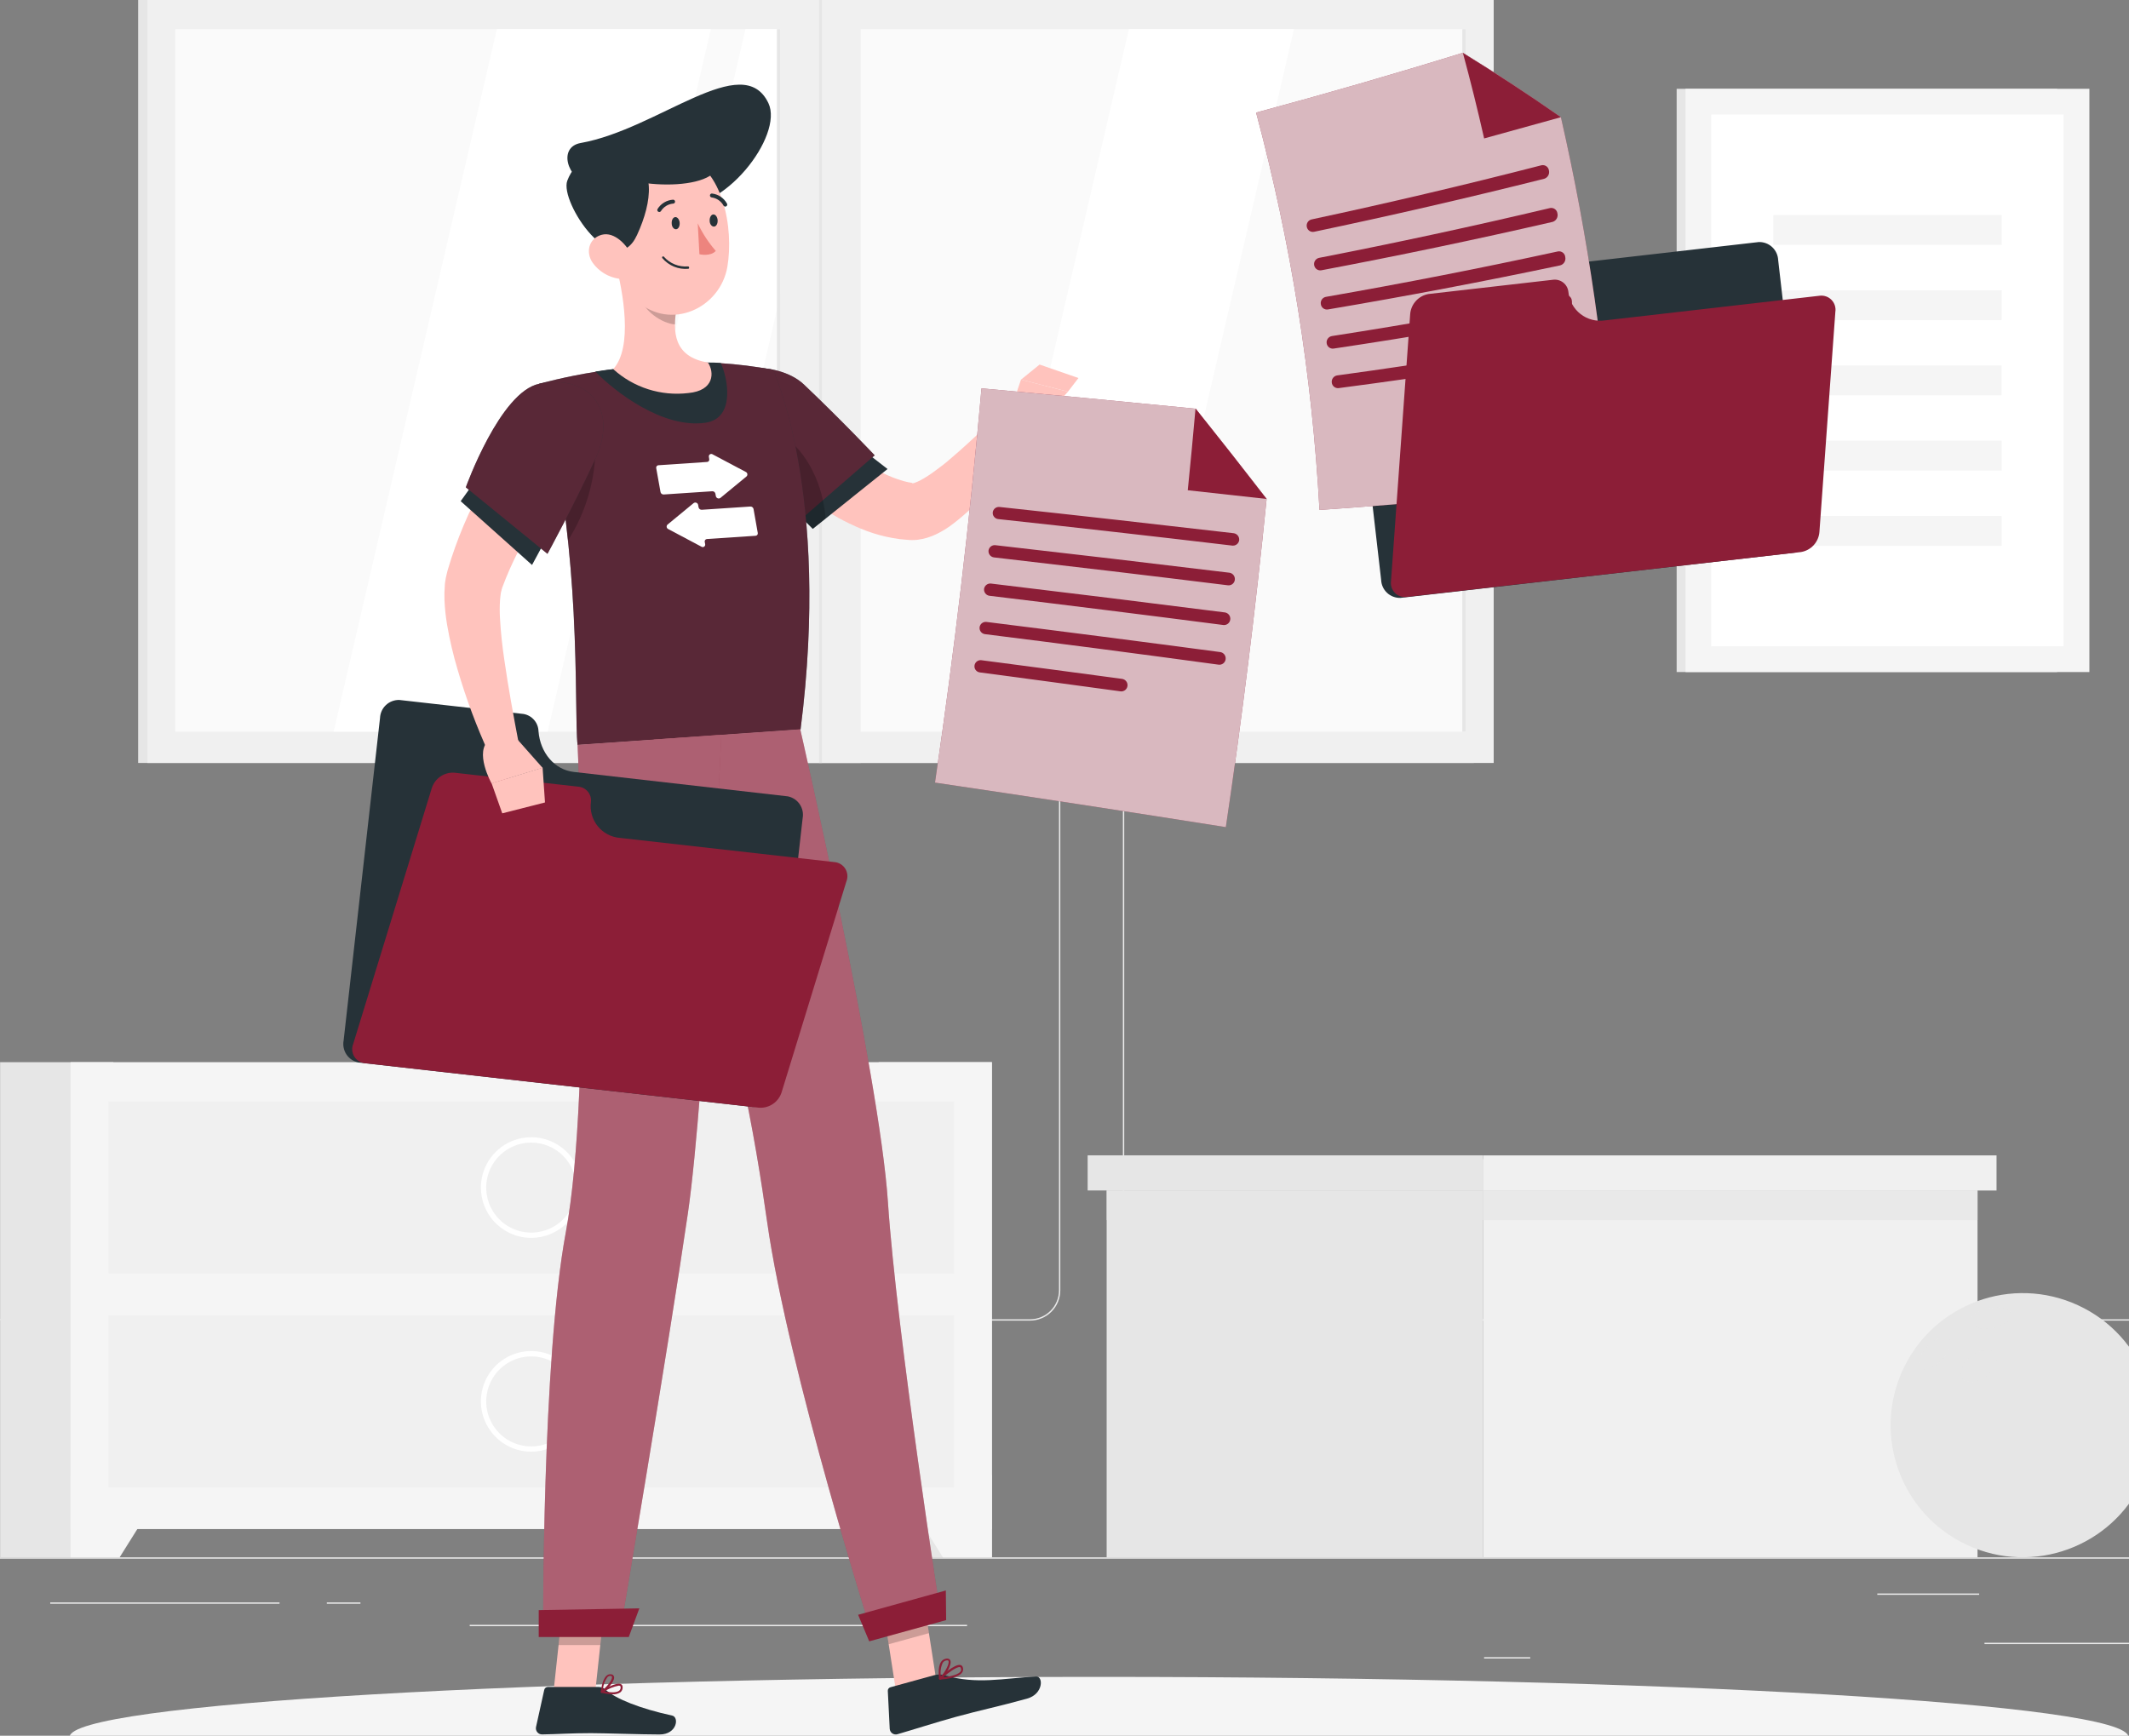 <svg width="401" height="327" viewBox="0 0 401 327" fill="none" xmlns="http://www.w3.org/2000/svg">
<rect x="0" y="0" width="401" height="327" fill="#808080" stroke="none"/>
<g clip-path="url(#clip0_55850_2388)">
<path d="M457 293.4H-43V293.65H457V293.4Z" fill="#EBEBEB"/>
<path d="M406.901 309.49H373.781V309.74H406.901V309.49Z" fill="#EBEBEB"/>
<path d="M288.221 312.21H279.531V312.46H288.221V312.21Z" fill="#EBEBEB"/>
<path d="M372.78 300.21H353.59V300.46H372.78V300.21Z" fill="#EBEBEB"/>
<path d="M52.651 301.89H9.461V302.14H52.651V301.89Z" fill="#EBEBEB"/>
<path d="M67.889 301.89H61.559V302.14H67.889V301.89Z" fill="#EBEBEB"/>
<path d="M182.149 306.11H88.469V306.36H182.149V306.11Z" fill="#EBEBEB"/>
<path d="M194.001 248.8H0.911C-0.602 248.797 -2.052 248.195 -3.12 247.124C-4.189 246.054 -4.789 244.603 -4.789 243.09V-28.34C-4.776 -29.844 -4.17 -31.282 -3.103 -32.342C-2.035 -33.401 -0.593 -33.997 0.911 -34H194.001C195.515 -34 196.968 -33.398 198.039 -32.328C199.109 -31.257 199.711 -29.804 199.711 -28.29V243.09C199.711 244.604 199.109 246.057 198.039 247.128C196.968 248.198 195.515 248.8 194.001 248.8ZM0.911 -33.8C-0.535 -33.797 -1.922 -33.221 -2.943 -32.197C-3.965 -31.174 -4.539 -29.786 -4.539 -28.34V243.09C-4.539 244.536 -3.965 245.924 -2.943 246.947C-1.922 247.971 -0.535 248.547 0.911 248.55H194.001C195.448 248.547 196.835 247.971 197.859 246.948C198.882 245.924 199.458 244.537 199.461 243.09V-28.34C199.458 -29.787 198.882 -31.174 197.859 -32.198C196.835 -33.221 195.448 -33.797 194.001 -33.8H0.911Z" fill="#EBEBEB"/>
<path d="M410.31 248.8H217.21C215.696 248.797 214.246 248.195 213.175 247.125C212.105 246.054 211.503 244.604 211.5 243.09V-28.34C211.516 -29.845 212.124 -31.283 213.193 -32.342C214.262 -33.402 215.705 -33.998 217.21 -34H410.31C411.812 -33.995 413.252 -33.398 414.317 -32.338C415.382 -31.279 415.987 -29.842 416 -28.34V243.09C416 244.601 415.401 246.05 414.335 247.121C413.268 248.191 411.821 248.795 410.31 248.8ZM217.21 -33.8C215.763 -33.797 214.375 -33.221 213.352 -32.198C212.329 -31.174 211.753 -29.787 211.75 -28.34V243.09C211.753 244.537 212.329 245.924 213.352 246.948C214.375 247.971 215.763 248.547 217.21 248.55H410.31C411.757 248.547 413.145 247.971 414.168 246.948C415.191 245.924 415.767 244.537 415.77 243.09V-28.34C415.767 -29.787 415.191 -31.174 414.168 -32.198C413.145 -33.221 411.757 -33.797 410.31 -33.8H217.21Z" fill="#EBEBEB"/>
<path d="M277.6 -0.39H26.02V143.74H277.6V-0.39Z" fill="#E6E6E6"/>
<path d="M281.34 -0.39H27.77V143.74H281.34V-0.39Z" fill="#F0F0F0"/>
<path d="M276.109 137.85V5.49L33.009 5.49V137.85L276.109 137.85Z" fill="#FAFAFA"/>
<path d="M62.84 137.85L93.59 5.49H133.89L103.15 137.85H62.84Z" fill="white"/>
<path d="M109.672 137.85L140.412 5.49H158.612L127.872 137.85H109.672Z" fill="white"/>
<path d="M181.891 137.85L212.631 5.49H243.721L212.981 137.85H181.891Z" fill="white"/>
<path d="M276.102 137.85V5.49H275.432V137.85H276.102Z" fill="#E6E6E6"/>
<path d="M162.11 -0.39H147V143.74H162.11V-0.39Z" fill="#F0F0F0"/>
<path d="M147 137.85V5.49H146.33V137.85H147Z" fill="#E6E6E6"/>
<path d="M154.819 -0.39H154.289V143.74H154.819V-0.39Z" fill="#E6E6E6"/>
<path d="M186.83 200.11H165.5V293.39H186.83V200.11Z" fill="#E6E6E6"/>
<path d="M177.6 293.4H186.83V277.92H167.91L177.6 293.4Z" fill="#F5F5F5"/>
<path d="M21.349 200.11H0.02V293.39H21.349V200.11Z" fill="#E6E6E6"/>
<path d="M186.829 200.11H13.289V288.07H186.829V200.11Z" fill="#F5F5F5"/>
<path d="M22.529 293.4H13.289V277.92H32.219L22.529 293.4Z" fill="#F5F5F5"/>
<path d="M179.671 207.51H20.461V239.95H179.671V207.51Z" fill="#F0F0F0"/>
<path d="M100.058 233.21C98.183 233.21 96.35 232.654 94.79 231.612C93.231 230.57 92.016 229.088 91.299 227.356C90.582 225.623 90.394 223.716 90.761 221.877C91.128 220.038 92.031 218.349 93.358 217.023C94.685 215.698 96.375 214.796 98.215 214.431C100.054 214.066 101.961 214.255 103.693 214.974C105.425 215.694 106.905 216.91 107.945 218.47C108.986 220.031 109.54 221.865 109.538 223.74C109.535 226.253 108.536 228.661 106.758 230.437C104.98 232.213 102.571 233.21 100.058 233.21ZM100.058 215.26C98.381 215.26 96.741 215.757 95.347 216.689C93.952 217.621 92.865 218.945 92.224 220.495C91.582 222.044 91.414 223.749 91.741 225.394C92.068 227.039 92.876 228.55 94.062 229.736C95.248 230.922 96.759 231.73 98.404 232.057C100.049 232.384 101.754 232.216 103.303 231.574C104.853 230.933 106.177 229.846 107.109 228.451C108.041 227.057 108.538 225.417 108.538 223.74C108.538 221.491 107.645 219.334 106.054 217.744C104.464 216.153 102.307 215.26 100.058 215.26Z" fill="white"/>
<path d="M179.671 247.79H20.461V280.23H179.671V247.79Z" fill="#F0F0F0"/>
<path d="M100.058 273.49C98.183 273.49 96.35 272.934 94.791 271.892C93.232 270.85 92.017 269.37 91.3 267.638C90.582 265.905 90.394 263.999 90.76 262.16C91.126 260.321 92.029 258.632 93.355 257.306C94.681 255.981 96.37 255.078 98.209 254.712C100.048 254.346 101.954 254.534 103.686 255.251C105.418 255.969 106.899 257.184 107.94 258.743C108.982 260.302 109.538 262.135 109.538 264.01C109.535 266.523 108.536 268.933 106.759 270.71C104.981 272.488 102.572 273.487 100.058 273.49ZM100.058 255.54C98.38 255.54 96.741 256.037 95.346 256.97C93.951 257.902 92.864 259.227 92.223 260.777C91.581 262.327 91.414 264.033 91.742 265.678C92.07 267.323 92.879 268.834 94.065 270.02C95.252 271.205 96.764 272.012 98.41 272.338C100.056 272.664 101.761 272.495 103.31 271.851C104.86 271.208 106.183 270.12 107.114 268.724C108.044 267.328 108.54 265.687 108.538 264.01C108.535 261.762 107.641 259.608 106.051 258.02C104.461 256.432 102.305 255.54 100.058 255.54Z" fill="white"/>
<path d="M208.44 293.4H279.32V224.29H208.44V293.4Z" fill="#E6E6E6"/>
<path d="M372.47 224.28H279.32V293.39H372.47V224.28Z" fill="#F0F0F0"/>
<g style="mix-blend-mode:multiply" opacity="0.7">
<path d="M208.439 229.86L372.469 229.86V218.4L208.439 218.4V229.86Z" fill="#E6E6E6"/>
</g>
<path d="M204.859 224.28H279.309V217.66H204.859V224.28Z" fill="#E6E6E6"/>
<path d="M376.05 217.67H279.32V224.29H376.05V217.67Z" fill="#F0F0F0"/>
<path d="M403.562 278.958C409.336 266.489 403.909 251.7 391.441 245.926C378.972 240.151 364.183 245.578 358.409 258.047C352.634 270.515 358.061 285.304 370.529 291.079C382.998 296.853 397.787 291.427 403.562 278.958Z" fill="#E6E6E6"/>
<g style="mix-blend-mode:multiply" opacity="0.7">
<path d="M375.339 250.18C373.249 250.57 371.389 250.05 371.199 249.02C371.009 247.99 372.559 246.85 374.659 246.46C376.759 246.07 378.609 246.59 378.799 247.62C378.989 248.65 377.439 249.79 375.339 250.18Z" fill="#E6E6E6"/>
</g>
<g style="mix-blend-mode:multiply" opacity="0.7">
<path d="M365.765 256.273C367.255 254.749 367.858 252.922 367.111 252.192C366.365 251.462 364.552 252.106 363.062 253.631C361.571 255.155 360.968 256.983 361.715 257.712C362.461 258.442 364.274 257.798 365.765 256.273Z" fill="#E6E6E6"/>
</g>
<g style="mix-blend-mode:multiply" opacity="0.7">
<path d="M374.168 259.24C372.468 260.53 370.448 260.73 369.658 259.69C368.868 258.65 369.598 256.76 371.298 255.47C372.998 254.18 374.998 254 375.808 255C376.618 256 375.868 258 374.168 259.24Z" fill="#E6E6E6"/>
</g>
<path d="M387.471 16.73H315.801V126.61H387.471V16.73Z" fill="#E6E6E6"/>
<path d="M393.539 16.73H317.469V126.61H393.539V16.73Z" fill="#F5F5F5"/>
<path d="M388.68 121.76V21.58L322.31 21.58V121.76H388.68Z" fill="white"/>
<path d="M377 74.48V68.86H333.99V74.48H377Z" fill="#F5F5F5"/>
<path d="M377.012 60.31V54.69H334.002V60.31H377.012Z" fill="#F5F5F5"/>
<path d="M377.012 46.13V40.51H334.002V46.13H377.012Z" fill="#F5F5F5"/>
<path d="M377.012 88.65V83.03H334.002V88.65H377.012Z" fill="#F5F5F5"/>
<path d="M377.012 102.83V97.21H334.002V102.83H377.012Z" fill="#F5F5F5"/>
<path d="M206.999 338.56C314.082 338.56 400.889 333.492 400.889 327.24C400.889 320.988 314.082 315.92 206.999 315.92C99.917 315.92 13.109 320.988 13.109 327.24C13.109 333.492 99.917 338.56 206.999 338.56Z" fill="#F5F5F5"/>
<path d="M168.75 318.54L176.33 316.45L173.51 298.34L165.93 300.43L168.75 318.54Z" fill="#FFC3BD"/>
<path d="M104.258 318.73H112.118L114.078 300.52H106.218L104.258 318.73Z" fill="#FFC3BD"/>
<path d="M112.769 317.82H103.179C103.022 317.821 102.871 317.874 102.749 317.973C102.627 318.071 102.543 318.207 102.509 318.36L100.959 325.36C100.923 325.53 100.925 325.706 100.967 325.875C101.008 326.044 101.087 326.202 101.197 326.336C101.308 326.471 101.447 326.579 101.605 326.652C101.762 326.725 101.935 326.762 102.109 326.76C105.189 326.71 107.449 326.52 111.329 326.52C113.719 326.52 120.929 326.77 124.229 326.77C127.529 326.77 127.959 323.51 126.609 323.21C120.549 321.89 115.979 320.06 114.049 318.32C113.699 317.999 113.243 317.821 112.769 317.82Z" fill="#263238"/>
<path d="M176 315.59L167.72 317.87C167.57 317.909 167.437 318 167.346 318.125C167.255 318.251 167.21 318.405 167.22 318.56L167.58 325.72C167.594 325.889 167.645 326.053 167.73 326.199C167.815 326.346 167.932 326.472 168.072 326.568C168.212 326.663 168.371 326.727 168.539 326.753C168.706 326.78 168.877 326.768 169.04 326.72C172.04 325.85 176.28 324.49 180.04 323.45C184.43 322.24 188.29 321.45 193.43 320.02C196.55 319.16 196.54 315.78 195.16 315.85C188.87 316.19 183.99 317.38 178 315.63C177.35 315.431 176.657 315.417 176 315.59Z" fill="#263238"/>
<path d="M147.279 72.54C147.589 72.91 148.029 73.44 148.439 73.89L149.689 75.32C150.529 76.32 151.409 77.2 152.299 78.1C154.089 79.91 155.909 81.67 157.809 83.27C161.559 86.48 165.669 89.27 169.629 90.46C170.105 90.617 170.589 90.747 171.079 90.85L171.789 90.97C172.219 91.03 171.789 90.97 171.789 91.05C171.789 91.13 171.869 91.05 172.189 90.99C172.592 90.855 172.984 90.688 173.359 90.49C174.347 89.952 175.294 89.341 176.189 88.66C177.189 87.95 178.189 87.16 179.129 86.33C183.039 83.01 186.929 79.19 190.699 75.43L195.439 78.95C192.63 83.906 189.34 88.576 185.619 92.89C183.614 95.262 181.327 97.381 178.809 99.2C178.034 99.739 177.218 100.217 176.369 100.63C175.262 101.173 174.073 101.531 172.849 101.69C172.158 101.765 171.461 101.765 170.769 101.69L169.449 101.57C168.589 101.44 167.719 101.31 166.889 101.11C165.268 100.747 163.682 100.242 162.149 99.6C160.678 98.993 159.242 98.302 157.849 97.53C155.196 96.043 152.67 94.337 150.299 92.43C147.992 90.587 145.801 88.603 143.739 86.49C142.719 85.45 141.719 84.383 140.739 83.29C140.249 82.74 139.739 82.19 139.299 81.62C138.859 81.05 138.389 80.51 137.859 79.8L147.279 72.54Z" fill="#FFC3BD"/>
<path d="M150.027 96.57L153.087 99.64L167.167 88.36L162.127 84.45L150.027 96.57Z" fill="#263238"/>
<path d="M133.53 75.93C132.95 83.42 149.83 98.72 149.83 98.72L164.75 85.78C164.75 85.78 158.46 79.12 151.41 72.43C146.55 67.83 134.16 67.82 133.53 75.93Z" fill="#263238"/>
<path opacity="0.5" d="M133.53 75.93C132.95 83.42 149.83 98.72 149.83 98.72L164.75 85.78C164.75 85.78 158.46 79.12 151.41 72.43C146.55 67.83 134.16 67.82 133.53 75.93Z" fill="#8C1E37"/>
<path opacity="0.2" d="M154.999 94.24C154.849 93.54 154.659 92.84 154.449 92.15C152.509 85.99 148.079 80.41 141.139 79.78C138.009 79.5 137.139 81.7 137.329 84.93C141.064 89.901 145.248 94.517 149.829 98.72L151.089 97.63L153.089 99.63L155.499 97.7C155.419 96.536 155.252 95.379 154.999 94.24Z" fill="black"/>
<path d="M190.066 78.12L192.306 71.52L201.146 73.79C199.339 75.889 197.33 77.805 195.146 79.51L190.066 78.12Z" fill="#FFC3BD"/>
<path d="M195.809 68.68L203.129 71.22L201.149 73.79L192.309 71.52L195.809 68.68Z" fill="#FFC3BD"/>
<path opacity="0.2" d="M173.51 298.34L174.97 307.68L167.38 309.77L165.93 300.43L173.51 298.34Z" fill="black"/>
<path opacity="0.2" d="M106.209 300.53H114.079L113.069 309.92H105.199L106.209 300.53Z" fill="black"/>
<path d="M101.566 72.3C103.877 80.786 105.548 89.434 106.566 98.17C107.306 104.26 107.756 110.07 108.036 115.35C108.686 127.71 108.416 137.13 108.786 140.35C114.936 139.93 138.106 138.35 150.786 137.43C156.506 92.7 145.596 69.66 145.596 69.66C142.275 69.038 138.919 68.62 135.546 68.41C134.836 68.41 134.116 68.34 133.386 68.33C127.421 68.4 121.464 68.814 115.546 69.57C114.416 69.7 113.286 69.87 112.186 70.05C106.516 70.93 101.566 72.3 101.566 72.3Z" fill="#263238"/>
<path opacity="0.5" d="M101.566 72.3C103.877 80.786 105.548 89.434 106.566 98.17C107.306 104.26 107.756 110.07 108.036 115.35C108.686 127.71 108.416 137.13 108.786 140.35C114.936 139.93 138.106 138.35 150.786 137.43C156.506 92.7 145.596 69.66 145.596 69.66C142.275 69.038 138.919 68.62 135.546 68.41C134.836 68.41 134.116 68.34 133.386 68.33C127.421 68.4 121.464 68.814 115.546 69.57C114.416 69.7 113.286 69.87 112.186 70.05C106.516 70.93 101.566 72.3 101.566 72.3Z" fill="#8C1E37"/>
<path d="M141.328 95.43L132.168 96.04C132.032 96.045 131.897 96.002 131.789 95.918C131.681 95.834 131.607 95.714 131.578 95.58L131.498 95.14C131.485 95.048 131.448 94.962 131.392 94.888C131.335 94.815 131.26 94.757 131.175 94.721C131.089 94.685 130.996 94.671 130.904 94.682C130.812 94.692 130.724 94.726 130.648 94.78L125.718 98.84C125.659 98.898 125.614 98.969 125.588 99.048C125.562 99.126 125.556 99.21 125.57 99.292C125.583 99.374 125.617 99.451 125.667 99.517C125.718 99.583 125.783 99.635 125.858 99.67L132.108 102.99C132.184 103.041 132.273 103.069 132.364 103.07C132.456 103.07 132.545 103.044 132.621 102.993C132.697 102.943 132.757 102.871 132.792 102.787C132.827 102.703 132.836 102.61 132.818 102.52L132.738 102.09C132.725 102.027 132.726 101.962 132.74 101.9C132.754 101.837 132.782 101.778 132.821 101.727C132.86 101.676 132.909 101.634 132.965 101.603C133.022 101.573 133.084 101.554 133.148 101.55L142.308 100.94C142.372 100.937 142.435 100.92 142.492 100.891C142.549 100.861 142.599 100.82 142.638 100.77C142.678 100.72 142.707 100.662 142.722 100.6C142.738 100.538 142.74 100.473 142.728 100.41L141.928 95.89C141.9 95.754 141.824 95.633 141.714 95.549C141.604 95.465 141.467 95.422 141.328 95.43Z" fill="white"/>
<path d="M124.997 93.16L134.157 92.55C134.294 92.542 134.43 92.585 134.538 92.669C134.647 92.754 134.721 92.875 134.747 93.01L134.827 93.45C134.842 93.542 134.88 93.628 134.938 93.701C134.996 93.775 135.071 93.832 135.157 93.868C135.243 93.904 135.337 93.917 135.43 93.907C135.522 93.897 135.611 93.864 135.687 93.81L140.617 89.75C140.676 89.691 140.72 89.618 140.746 89.538C140.771 89.458 140.776 89.373 140.761 89.291C140.747 89.208 140.712 89.13 140.661 89.064C140.61 88.998 140.543 88.945 140.467 88.91L134.227 85.6C134.152 85.548 134.063 85.521 133.971 85.52C133.88 85.519 133.791 85.546 133.714 85.596C133.638 85.647 133.579 85.719 133.544 85.803C133.509 85.887 133.499 85.98 133.517 86.07L133.587 86.5C133.6 86.562 133.6 86.627 133.585 86.689C133.571 86.751 133.544 86.809 133.505 86.859C133.466 86.91 133.416 86.951 133.36 86.981C133.303 87.01 133.241 87.027 133.177 87.03L124.017 87.65C123.953 87.653 123.891 87.67 123.834 87.699C123.777 87.728 123.727 87.769 123.687 87.82C123.647 87.87 123.619 87.928 123.603 87.99C123.588 88.052 123.586 88.117 123.597 88.18L124.407 92.69C124.431 92.826 124.505 92.95 124.613 93.036C124.722 93.123 124.858 93.167 124.997 93.16Z" fill="white"/>
<path d="M115.489 69.54C121.407 68.784 127.363 68.37 133.329 68.3C134.059 68.3 134.789 68.3 135.499 68.38H135.749C137.019 71.01 138.669 78.84 132.819 79.65C124.879 80.75 115.899 73.89 112.129 70C113.229 69.84 114.369 69.67 115.489 69.54Z" fill="#263238"/>
<path opacity="0.2" d="M112.169 83.62C112.25 90.054 110.453 96.371 106.999 101.8C106.889 100.6 106.749 99.39 106.599 98.17C106.039 93.59 105.319 88.85 104.359 84.06L112.169 83.62Z" fill="black"/>
<path d="M115.87 49.33C117.39 55 119.25 65.43 115.5 69.54C117.395 71.26 119.637 72.552 122.075 73.33C124.513 74.108 127.089 74.354 129.63 74.05C134.56 73.6 134.57 70.13 133.34 68.3C126.83 67.22 126.66 62.46 127.47 57.92L115.87 49.33Z" fill="#FFC3BD"/>
<path opacity="0.2" d="M120.598 52.84L127.458 57.91C127.256 58.968 127.146 60.042 127.128 61.12C124.658 60.94 121.128 58.49 120.678 55.95C120.461 54.927 120.434 53.873 120.598 52.84Z" fill="black"/>
<path d="M144.73 19.43C147.64 25.55 136.21 40.43 126.88 38.8C121.612 37.799 116.399 36.531 111.26 35C106.73 33.68 105.07 27.7 109.38 26.94C124 24.33 139.91 9.27 144.73 19.43Z" fill="#263238"/>
<path d="M114.579 40.75C115.579 48.48 115.799 53.06 120.009 56.75C126.329 62.34 135.669 58.11 137.009 50.22C138.199 43.12 136.329 31.66 128.509 29.1C126.782 28.519 124.935 28.391 123.145 28.728C121.354 29.065 119.68 29.856 118.282 31.025C116.885 32.194 115.811 33.702 115.162 35.404C114.514 37.107 114.313 38.947 114.579 40.75Z" fill="#FFC3BD"/>
<path d="M129.64 50.64C128.726 50.723 127.805 50.584 126.956 50.236C126.107 49.888 125.354 49.34 124.76 48.64C124.724 48.602 124.703 48.552 124.703 48.5C124.703 48.447 124.724 48.397 124.76 48.36C124.778 48.34 124.8 48.325 124.824 48.314C124.848 48.304 124.874 48.298 124.9 48.298C124.927 48.298 124.953 48.304 124.977 48.314C125.001 48.325 125.022 48.34 125.04 48.36C125.602 48.998 126.305 49.495 127.093 49.813C127.882 50.131 128.733 50.26 129.58 50.19C129.607 50.188 129.633 50.192 129.658 50.201C129.682 50.21 129.705 50.224 129.725 50.241C129.744 50.259 129.76 50.28 129.771 50.304C129.783 50.328 129.789 50.354 129.79 50.38C129.801 50.407 129.806 50.436 129.804 50.465C129.802 50.493 129.793 50.522 129.779 50.547C129.764 50.572 129.744 50.593 129.72 50.609C129.696 50.626 129.669 50.636 129.64 50.64Z" fill="#263238"/>
<path d="M119.998 44.25C122.928 37.87 123.558 31.34 118.198 29.34C112.838 27.34 108.338 30.02 106.848 34.05C105.358 38.08 115.738 53.55 119.998 44.25Z" fill="#263238"/>
<path d="M113.93 32.08C119.31 35.93 137.75 36.16 135.15 29.24C133.2 24.06 120.39 24.22 113.93 32.08Z" fill="#263238"/>
<path d="M111.667 49.56C112.827 51.142 114.568 52.2 116.507 52.5C119.077 52.88 120.037 50.5 119.057 48.24C118.167 46.24 115.757 43.56 113.307 44.24C110.857 44.92 110.257 47.6 111.667 49.56Z" fill="#FFC3BD"/>
<path d="M177.317 305.15L164.487 308.68C164.487 308.68 148.407 258 144.487 230.17C143.437 222.79 141.827 212.41 139.357 201.35C136.247 187.42 132.357 172.35 129.137 160.55C125.757 148.12 123.137 139.33 123.137 139.33L150.727 137.4C150.727 137.4 165.647 202.5 167.237 226.4C168.897 251.34 177.317 305.15 177.317 305.15Z" fill="#8C1E37"/>
<path opacity="0.3" d="M177.317 305.15L164.487 308.68C164.487 308.68 148.407 258 144.487 230.17C143.437 222.79 141.827 212.41 139.357 201.35C136.247 187.42 132.357 172.35 129.137 160.55C125.757 148.12 123.137 139.33 123.137 139.33L150.727 137.4C150.727 137.4 165.647 202.5 167.237 226.4C168.897 251.34 177.317 305.15 177.317 305.15Z" fill="#FAFAFA"/>
<path opacity="0.2" d="M139.329 201.35C136.219 187.42 132.329 172.35 129.109 160.55L131.969 154.38C138.809 162.51 140.649 187.68 139.329 201.35Z" fill="black"/>
<path d="M135.869 138.44C135.869 138.44 132.869 205.76 129.569 228.56C125.929 253.56 116.699 308.1 116.699 308.1H102.299C102.299 308.1 102.059 256.36 106.569 232.17C111.709 204.63 108.789 140.33 108.789 140.33L135.869 138.44Z" fill="#8C1E37"/>
<path opacity="0.3" d="M135.869 138.44C135.869 138.44 132.869 205.76 129.569 228.56C125.929 253.56 116.699 308.1 116.699 308.1H102.299C102.299 308.1 102.059 256.36 106.569 232.17C111.709 204.63 108.789 140.33 108.789 140.33L135.869 138.44Z" fill="#FAFAFA"/>
<path d="M118.429 308.41H101.469V303.34L120.419 303.01L118.429 308.41Z" fill="#8C1E37"/>
<path d="M178.209 305.22L163.719 309.22L161.629 304.22L178.149 299.64L178.209 305.22Z" fill="#8C1E37"/>
<path d="M126.517 42.1C126.517 42.73 126.927 43.22 127.347 43.19C127.767 43.16 128.057 42.62 128.017 41.99C127.977 41.36 127.597 40.87 127.187 40.9C126.777 40.93 126.467 41.46 126.517 42.1Z" fill="#263238"/>
<path d="M133.668 41.6C133.668 42.23 134.078 42.72 134.498 42.69C134.918 42.66 135.208 42.12 135.168 41.49C135.128 40.86 134.748 40.37 134.338 40.4C133.928 40.43 133.628 41 133.668 41.6Z" fill="#263238"/>
<path d="M131.418 42.07C132.306 43.952 133.45 45.702 134.818 47.27C133.818 48.39 131.738 47.9 131.738 47.9L131.418 42.07Z" fill="#ED847E"/>
<path d="M124.14 39.94C124.208 39.945 124.276 39.932 124.338 39.902C124.399 39.872 124.452 39.827 124.49 39.77C124.736 39.373 125.071 39.039 125.468 38.794C125.866 38.549 126.315 38.401 126.78 38.36C126.878 38.36 126.972 38.321 127.042 38.252C127.111 38.182 127.15 38.088 127.15 37.99C127.15 37.892 127.111 37.798 127.042 37.728C126.972 37.659 126.878 37.62 126.78 37.62C126.19 37.657 125.617 37.833 125.109 38.136C124.601 38.439 124.173 38.858 123.86 39.36C123.807 39.444 123.788 39.545 123.809 39.642C123.83 39.74 123.887 39.825 123.97 39.88C124.023 39.91 124.08 39.931 124.14 39.94Z" fill="#263238"/>
<path d="M136.559 38.92C136.628 38.926 136.697 38.914 136.759 38.884C136.821 38.855 136.874 38.809 136.912 38.751C136.95 38.693 136.972 38.627 136.975 38.558C136.978 38.489 136.962 38.42 136.929 38.36C136.645 37.841 136.241 37.397 135.75 37.067C135.259 36.736 134.697 36.528 134.109 36.46C134.06 36.456 134.011 36.462 133.964 36.477C133.918 36.493 133.875 36.518 133.838 36.551C133.802 36.583 133.772 36.623 133.752 36.668C133.731 36.712 133.72 36.761 133.719 36.81C133.716 36.907 133.751 37.002 133.816 37.075C133.881 37.147 133.972 37.192 134.069 37.2C134.532 37.266 134.973 37.44 135.356 37.708C135.74 37.975 136.056 38.329 136.279 38.74C136.309 38.789 136.35 38.831 136.398 38.862C136.447 38.893 136.502 38.913 136.559 38.92Z" fill="#263238"/>
<path d="M115.367 319.2C115.901 319.243 116.434 319.101 116.877 318.8C117.017 318.677 117.126 318.522 117.194 318.348C117.262 318.174 117.287 317.986 117.267 317.8C117.267 317.692 117.237 317.586 117.18 317.494C117.124 317.403 117.043 317.328 116.947 317.28C116.077 316.83 113.537 318.39 113.257 318.57C113.224 318.586 113.198 318.613 113.182 318.645C113.166 318.678 113.16 318.714 113.167 318.75C113.171 318.787 113.187 318.823 113.212 318.851C113.237 318.88 113.27 318.9 113.307 318.91C113.98 319.082 114.671 319.18 115.367 319.2ZM116.537 317.57C116.62 317.564 116.703 317.581 116.777 317.62C116.827 317.62 116.887 317.69 116.897 317.84C116.913 317.964 116.897 318.091 116.852 318.208C116.807 318.325 116.732 318.429 116.637 318.51C116.207 318.87 115.187 318.92 113.847 318.65C114.665 318.12 115.579 317.753 116.537 317.57Z" fill="#8C1E37"/>
<path d="M113.359 318.92H113.439C114.259 318.48 115.829 316.75 115.659 315.92C115.635 315.781 115.562 315.656 115.454 315.566C115.346 315.476 115.209 315.428 115.069 315.43C114.927 315.411 114.784 315.423 114.648 315.465C114.511 315.506 114.386 315.576 114.279 315.67C113.369 316.41 113.179 318.67 113.169 318.78C113.166 318.813 113.172 318.846 113.186 318.875C113.2 318.905 113.222 318.931 113.249 318.95C113.287 318.951 113.326 318.94 113.359 318.92ZM114.939 315.73H114.999C115.239 315.73 115.259 315.87 115.269 315.92C115.369 316.43 114.369 317.74 113.559 318.35C113.612 317.456 113.932 316.599 114.479 315.89C114.607 315.782 114.771 315.726 114.939 315.73Z" fill="#8C1E37"/>
<path d="M177.057 316.43C178.347 316.34 180.597 316.03 181.227 315.07C181.324 314.924 181.384 314.757 181.402 314.583C181.419 314.408 181.393 314.232 181.327 314.07C181.294 313.974 181.237 313.888 181.162 313.82C181.087 313.751 180.996 313.703 180.897 313.68C179.837 313.43 177.207 315.8 176.897 316.08C176.867 316.105 176.846 316.139 176.837 316.177C176.828 316.215 176.831 316.254 176.847 316.29C176.862 316.333 176.891 316.37 176.929 316.395C176.966 316.42 177.011 316.433 177.057 316.43ZM180.797 314.06C180.836 314.07 180.871 314.09 180.899 314.118C180.927 314.146 180.947 314.181 180.957 314.22C181.009 314.319 181.037 314.428 181.037 314.54C181.037 314.652 181.009 314.762 180.957 314.86C180.607 315.4 179.377 315.81 177.627 316C178.677 315.09 180.177 314 180.797 314.06Z" fill="#8C1E37"/>
<path d="M177.057 316.43C177.103 316.445 177.152 316.445 177.197 316.43C177.997 315.76 179.367 313.62 178.987 312.81C178.897 312.61 178.687 312.4 178.177 312.49C177.994 312.52 177.819 312.587 177.663 312.687C177.506 312.787 177.372 312.917 177.267 313.07C176.527 314.13 176.887 316.23 176.897 316.32C176.905 316.351 176.92 316.38 176.941 316.404C176.962 316.428 176.988 316.448 177.017 316.46L177.057 316.43ZM178.457 312.8C178.607 312.8 178.637 312.89 178.647 312.92C178.877 313.41 177.997 315.04 177.217 315.86C177.064 314.971 177.19 314.056 177.577 313.24C177.654 313.128 177.754 313.033 177.869 312.961C177.984 312.889 178.113 312.841 178.247 312.82C178.316 312.805 178.387 312.799 178.457 312.8Z" fill="#8C1E37"/>
<path d="M101.428 137.78C101.41 136.994 101.12 136.239 100.608 135.643C100.096 135.047 99.392 134.646 98.618 134.51L75.218 131.87C74.286 131.843 73.381 132.185 72.699 132.822C72.018 133.458 71.615 134.338 71.578 135.27L64.718 196.05C64.551 196.966 64.749 197.91 65.271 198.681C65.793 199.451 66.596 199.986 67.508 200.17L141.778 208.55C142.709 208.575 143.612 208.231 144.291 207.595C144.97 206.959 145.372 206.08 145.408 205.15L151.178 154.15C151.349 153.234 151.152 152.289 150.629 151.517C150.107 150.746 149.302 150.212 148.388 150.03L107.998 145.42C104.478 145 101.758 141.86 101.428 137.78Z" fill="#263238"/>
<path d="M111.298 151.11C111.341 150.764 111.314 150.413 111.218 150.078C111.122 149.743 110.959 149.431 110.74 149.16C110.521 148.889 110.249 148.666 109.941 148.502C109.633 148.339 109.295 148.24 108.948 148.21L85.548 145.57C84.621 145.516 83.703 145.773 82.938 146.3C82.174 146.827 81.607 147.594 81.328 148.48L66.528 196.67C66.374 197.054 66.311 197.468 66.345 197.88C66.379 198.291 66.508 198.69 66.722 199.043C66.937 199.396 67.231 199.695 67.581 199.915C67.93 200.135 68.327 200.27 68.738 200.31L142.998 208.69C143.925 208.746 144.845 208.49 145.61 207.962C146.374 207.435 146.941 206.667 147.218 205.78L159.418 166.06C159.572 165.677 159.635 165.263 159.601 164.851C159.568 164.439 159.438 164.04 159.224 163.687C159.009 163.334 158.716 163.035 158.366 162.815C158.016 162.595 157.619 162.46 157.208 162.42L116.798 157.86C115.986 157.799 115.194 157.573 114.472 157.196C113.75 156.819 113.112 156.299 112.597 155.667C112.083 155.035 111.702 154.306 111.479 153.522C111.255 152.739 111.194 151.918 111.298 151.11Z" fill="#8C1E37"/>
<path d="M110.049 83.83L107.839 87C107.089 88.08 106.359 89.17 105.639 90.28C104.199 92.48 102.809 94.71 101.449 96.94C100.089 99.17 98.859 101.46 97.679 103.74C96.499 106.02 95.479 108.32 94.629 110.62L94.549 110.82V110.9C94.53 110.958 94.507 111.015 94.479 111.07C94.479 111.25 94.389 111.41 94.349 111.62C94.279 112.04 94.229 112.54 94.179 113.08C94.104 114.252 94.104 115.428 94.179 116.6C94.319 119.08 94.599 121.7 94.989 124.31C95.739 129.55 96.729 134.93 97.739 140.22L92.139 142.08C89.778 136.945 87.796 131.645 86.209 126.22C85.371 123.423 84.703 120.578 84.209 117.7C83.948 116.152 83.784 114.589 83.719 113.02C83.685 112.136 83.705 111.251 83.779 110.37C83.779 109.9 83.899 109.37 83.969 108.88L84.159 108.05L84.259 107.64L84.339 107.35C86.007 101.7 88.298 96.254 91.169 91.11C92.549 88.584 94.016 86.12 95.569 83.72C96.349 82.52 97.139 81.34 97.959 80.16C98.779 78.98 99.599 77.86 100.549 76.62L110.049 83.83Z" fill="#FFC3BD"/>
<path d="M89.299 90.89L86.769 94.42L100.21 106.44L103.24 100.83L89.299 90.89Z" fill="#263238"/>
<path d="M101.568 72.3C94.198 73.79 87.738 91.81 87.738 91.81L103.118 104.34C103.118 104.34 108.118 95.18 112.188 86.34C116.578 76.71 110.498 70.5 101.568 72.3Z" fill="#263238"/>
<path opacity="0.5" d="M101.568 72.3C94.198 73.79 87.738 91.81 87.738 91.81L103.118 104.34C103.118 104.34 108.118 95.18 112.188 86.34C116.578 76.71 110.498 70.5 101.568 72.3Z" fill="#8C1E37"/>
<path d="M96.887 138.66L102.197 144.66L92.587 147.6C92.587 147.6 89.197 141.52 92.217 139.36L96.887 138.66Z" fill="#FFC3BD"/>
<path d="M102.65 151.18L94.6 153.23L92.59 147.56L102.2 144.62L102.65 151.18Z" fill="#FFC3BD"/>
<path d="M282.79 44.23C282.599 43.467 282.148 42.794 281.515 42.327C280.882 41.86 280.106 41.628 279.32 41.67L255.92 44.36C255.006 44.544 254.202 45.081 253.681 45.854C253.161 46.627 252.966 47.574 253.14 48.49L260.14 109.25C260.177 110.181 260.58 111.06 261.262 111.695C261.943 112.33 262.849 112.67 263.78 112.64L338 104.12C338.914 103.936 339.718 103.399 340.239 102.626C340.759 101.853 340.954 100.906 340.78 99.99L334.92 48.99C334.879 48.061 334.474 47.185 333.793 46.551C333.112 45.917 332.21 45.575 331.28 45.6L290.88 50.24C287.39 50.6 284 48.13 282.79 44.23Z" fill="#263238"/>
<path d="M294 22.08C299.172 44.711 302.476 67.728 303.88 90.9C285.427 93.087 266.977 94.81 248.53 96.07C247.144 70.771 243.143 45.684 236.59 21.21C249.623 17.703 262.607 13.947 275.54 9.94C281.78 13.793 287.933 17.84 294 22.08Z" fill="#8C1E37"/>
<path opacity="0.7" d="M294 22.08C299.172 44.711 302.476 67.728 303.88 90.9C285.427 93.087 266.977 94.81 248.53 96.07C247.144 70.771 243.143 45.684 236.59 21.21C249.623 17.703 262.607 13.947 275.54 9.94C281.78 13.793 287.933 17.84 294 22.08Z" fill="#FAFAFA"/>
<path d="M290.888 33.67C276.468 37.29 262.005 40.623 247.498 43.67C247.348 43.699 247.193 43.698 247.043 43.667C246.893 43.636 246.751 43.575 246.624 43.489C246.498 43.402 246.39 43.291 246.306 43.163C246.223 43.035 246.166 42.891 246.138 42.74C246.075 42.437 246.133 42.121 246.299 41.859C246.465 41.598 246.727 41.412 247.028 41.34C261.522 38.24 275.965 34.837 290.358 31.13C290.516 31.099 290.678 31.1 290.835 31.134C290.992 31.168 291.14 31.234 291.271 31.328C291.401 31.422 291.511 31.541 291.593 31.679C291.675 31.817 291.728 31.971 291.748 32.13C291.82 32.448 291.772 32.781 291.613 33.065C291.454 33.349 291.196 33.565 290.888 33.67Z" fill="#8C1E37"/>
<path d="M292.45 41.8C277.956 45.133 263.433 48.173 248.88 50.92C248.728 50.947 248.573 50.944 248.423 50.911C248.273 50.878 248.132 50.815 248.006 50.727C247.88 50.639 247.774 50.526 247.692 50.396C247.61 50.266 247.555 50.121 247.53 49.97C247.47 49.664 247.533 49.347 247.705 49.087C247.878 48.827 248.145 48.645 248.45 48.58C262.99 45.746 277.496 42.617 291.97 39.19C292.126 39.161 292.286 39.165 292.44 39.2C292.595 39.236 292.741 39.302 292.869 39.396C292.997 39.489 293.105 39.608 293.186 39.745C293.267 39.881 293.319 40.032 293.34 40.19C293.425 40.521 293.38 40.872 293.214 41.172C293.049 41.471 292.775 41.696 292.45 41.8Z" fill="#8C1E37"/>
<path d="M293.849 50C279.296 53.067 264.716 55.833 250.109 58.3C249.956 58.324 249.799 58.317 249.649 58.279C249.498 58.242 249.357 58.174 249.233 58.081C249.109 57.988 249.005 57.871 248.927 57.737C248.849 57.602 248.799 57.454 248.779 57.3C248.752 57.144 248.757 56.983 248.793 56.828C248.828 56.674 248.895 56.528 248.988 56.399C249.081 56.271 249.199 56.162 249.335 56.08C249.471 55.997 249.622 55.943 249.779 55.92C264.366 53.373 278.929 50.52 293.469 47.36C293.629 47.336 293.792 47.346 293.948 47.387C294.104 47.429 294.249 47.502 294.376 47.602C294.503 47.703 294.607 47.828 294.683 47.97C294.76 48.113 294.806 48.269 294.819 48.43C294.892 48.766 294.832 49.118 294.651 49.411C294.47 49.703 294.182 49.915 293.849 50Z" fill="#8C1E37"/>
<path d="M295.09 58.2C280.483 60.993 265.85 63.483 251.19 65.67C251.038 65.691 250.884 65.682 250.736 65.643C250.587 65.604 250.448 65.536 250.327 65.443C250.205 65.35 250.103 65.234 250.026 65.101C249.949 64.968 249.9 64.822 249.88 64.67C249.834 64.357 249.913 64.039 250.1 63.784C250.288 63.53 250.568 63.359 250.88 63.31C265.547 61.03 280.163 58.45 294.73 55.57C294.891 55.549 295.054 55.561 295.209 55.606C295.365 55.651 295.509 55.728 295.634 55.831C295.759 55.934 295.861 56.062 295.934 56.206C296.008 56.35 296.05 56.508 296.06 56.67C296.124 57.001 296.059 57.343 295.879 57.628C295.699 57.912 295.416 58.117 295.09 58.2Z" fill="#8C1E37"/>
<path d="M278.671 69.33C269.831 70.697 260.984 71.96 252.131 73.12C251.977 73.136 251.822 73.122 251.673 73.079C251.525 73.035 251.387 72.962 251.267 72.864C251.147 72.766 251.048 72.646 250.974 72.51C250.901 72.373 250.856 72.224 250.841 72.07C250.803 71.761 250.886 71.449 251.072 71.199C251.259 70.95 251.534 70.782 251.841 70.73C260.681 69.523 269.518 68.207 278.351 66.78C278.509 66.763 278.669 66.779 278.821 66.825C278.973 66.871 279.114 66.947 279.236 67.049C279.358 67.15 279.458 67.275 279.531 67.416C279.604 67.557 279.648 67.712 279.661 67.87C279.712 68.194 279.638 68.524 279.455 68.796C279.271 69.067 278.991 69.258 278.671 69.33Z" fill="#8C1E37"/>
<path d="M293.999 22.08C289.192 23.413 284.372 24.746 279.539 26.08C278.319 20.673 276.986 15.303 275.539 9.97C281.779 13.803 287.932 17.84 293.999 22.08Z" fill="#8C1E37"/>
<path d="M295.41 55C295.374 54.653 295.269 54.318 295.1 54.013C294.932 53.709 294.703 53.441 294.428 53.227C294.154 53.013 293.839 52.857 293.502 52.768C293.165 52.679 292.814 52.659 292.47 52.71L269.07 55.39C268.154 55.547 267.316 56.005 266.69 56.691C266.063 57.378 265.683 58.253 265.61 59.18L262 109.46C261.941 109.867 261.978 110.283 262.108 110.674C262.238 111.064 262.458 111.419 262.749 111.711C263.04 112.002 263.395 112.221 263.786 112.351C264.176 112.481 264.592 112.518 265 112.46L339.23 104C340.146 103.846 340.984 103.391 341.611 102.706C342.238 102.021 342.618 101.146 342.69 100.22L345.69 58.77C345.755 58.359 345.723 57.938 345.596 57.542C345.469 57.146 345.251 56.785 344.959 56.488C344.667 56.192 344.31 55.968 343.916 55.834C343.521 55.701 343.102 55.661 342.69 55.72L302.29 60.36C301.483 60.483 300.659 60.441 299.869 60.235C299.079 60.029 298.339 59.664 297.695 59.162C297.051 58.66 296.516 58.032 296.123 57.316C295.73 56.601 295.487 55.812 295.41 55Z" fill="#8C1E37"/>
<path d="M238.569 94C236.489 114.72 233.929 135.33 230.889 155.83C212.643 152.937 194.383 150.14 176.109 147.44C179.736 122.86 182.656 98.1 184.869 73.16C198.289 74.387 211.726 75.667 225.179 77C229.679 82.6 234.143 88.267 238.569 94Z" fill="#8C1E37"/>
<path opacity="0.7" d="M238.569 94C236.489 114.72 233.929 135.33 230.889 155.83C212.643 152.937 194.383 150.14 176.109 147.44C179.736 122.86 182.656 98.1 184.869 73.16C198.289 74.387 211.726 75.667 225.179 77C229.679 82.6 234.143 88.267 238.569 94Z" fill="#FAFAFA"/>
<path d="M232.118 102.79C217.451 101.05 202.741 99.383 187.988 97.79C187.687 97.75 187.413 97.594 187.226 97.354C187.039 97.115 186.954 96.812 186.988 96.51C187.028 96.211 187.183 95.939 187.42 95.752C187.657 95.566 187.958 95.479 188.258 95.51C202.978 97.097 217.691 98.747 232.398 100.46C232.704 100.51 232.979 100.676 233.166 100.924C233.352 101.172 233.435 101.482 233.398 101.79C233.353 102.089 233.195 102.359 232.957 102.545C232.719 102.732 232.419 102.819 232.118 102.79Z" fill="#8C1E37"/>
<path d="M231.291 110.27C216.624 108.457 201.924 106.703 187.191 105.01C186.888 104.965 186.615 104.805 186.428 104.562C186.242 104.32 186.157 104.014 186.191 103.71C186.233 103.41 186.391 103.138 186.629 102.952C186.868 102.765 187.17 102.678 187.471 102.71C202.184 104.383 216.888 106.113 231.581 107.9C231.889 107.949 232.166 108.117 232.353 108.367C232.54 108.617 232.621 108.93 232.581 109.24C232.546 109.547 232.39 109.828 232.149 110.021C231.907 110.214 231.599 110.304 231.291 110.27Z" fill="#8C1E37"/>
<path d="M230.421 117.75C215.755 115.85 201.065 114.013 186.351 112.24C186.049 112.195 185.775 112.035 185.588 111.792C185.402 111.55 185.317 111.244 185.351 110.94C185.396 110.639 185.555 110.367 185.795 110.181C186.036 109.995 186.339 109.908 186.641 109.94C201.308 111.693 216.001 113.507 230.721 115.38C231.029 115.429 231.306 115.597 231.493 115.847C231.68 116.097 231.762 116.41 231.721 116.72C231.684 117.028 231.526 117.309 231.283 117.502C231.039 117.695 230.73 117.784 230.421 117.75Z" fill="#8C1E37"/>
<path d="M229.509 125.22C214.842 123.22 200.175 121.303 185.509 119.47C185.205 119.428 184.93 119.268 184.743 119.025C184.556 118.782 184.472 118.475 184.509 118.17C184.548 117.867 184.706 117.592 184.948 117.405C185.189 117.218 185.495 117.133 185.799 117.17C200.465 118.997 215.149 120.89 229.849 122.85C230.159 122.899 230.437 123.069 230.624 123.321C230.811 123.573 230.892 123.889 230.849 124.2C230.829 124.356 230.778 124.506 230.7 124.642C230.622 124.777 230.517 124.896 230.393 124.991C230.268 125.086 230.125 125.155 229.974 125.195C229.822 125.234 229.664 125.243 229.509 125.22Z" fill="#8C1E37"/>
<path d="M211.07 130.25C202.23 129.043 193.39 127.853 184.55 126.68C184.398 126.662 184.252 126.613 184.12 126.538C183.987 126.462 183.871 126.361 183.778 126.24C183.684 126.119 183.616 125.98 183.577 125.833C183.538 125.685 183.529 125.531 183.55 125.38C183.59 125.077 183.748 124.802 183.989 124.615C184.231 124.428 184.537 124.343 184.84 124.38C193.693 125.533 202.533 126.707 211.36 127.9C211.669 127.947 211.948 128.114 212.135 128.365C212.322 128.616 212.403 128.93 212.36 129.24C212.32 129.544 212.163 129.82 211.921 130.009C211.68 130.197 211.374 130.284 211.07 130.25Z" fill="#8C1E37"/>
<path d="M238.569 94L223.719 92.36C224.239 87.226 224.725 82.09 225.179 76.95C229.679 82.583 234.142 88.266 238.569 94Z" fill="#8C1E37"/>
</g>
<defs>
<clipPath id="clip0_55850_2388">
<rect width="401" height="327" fill="white"/>
</clipPath>
</defs>
</svg>
